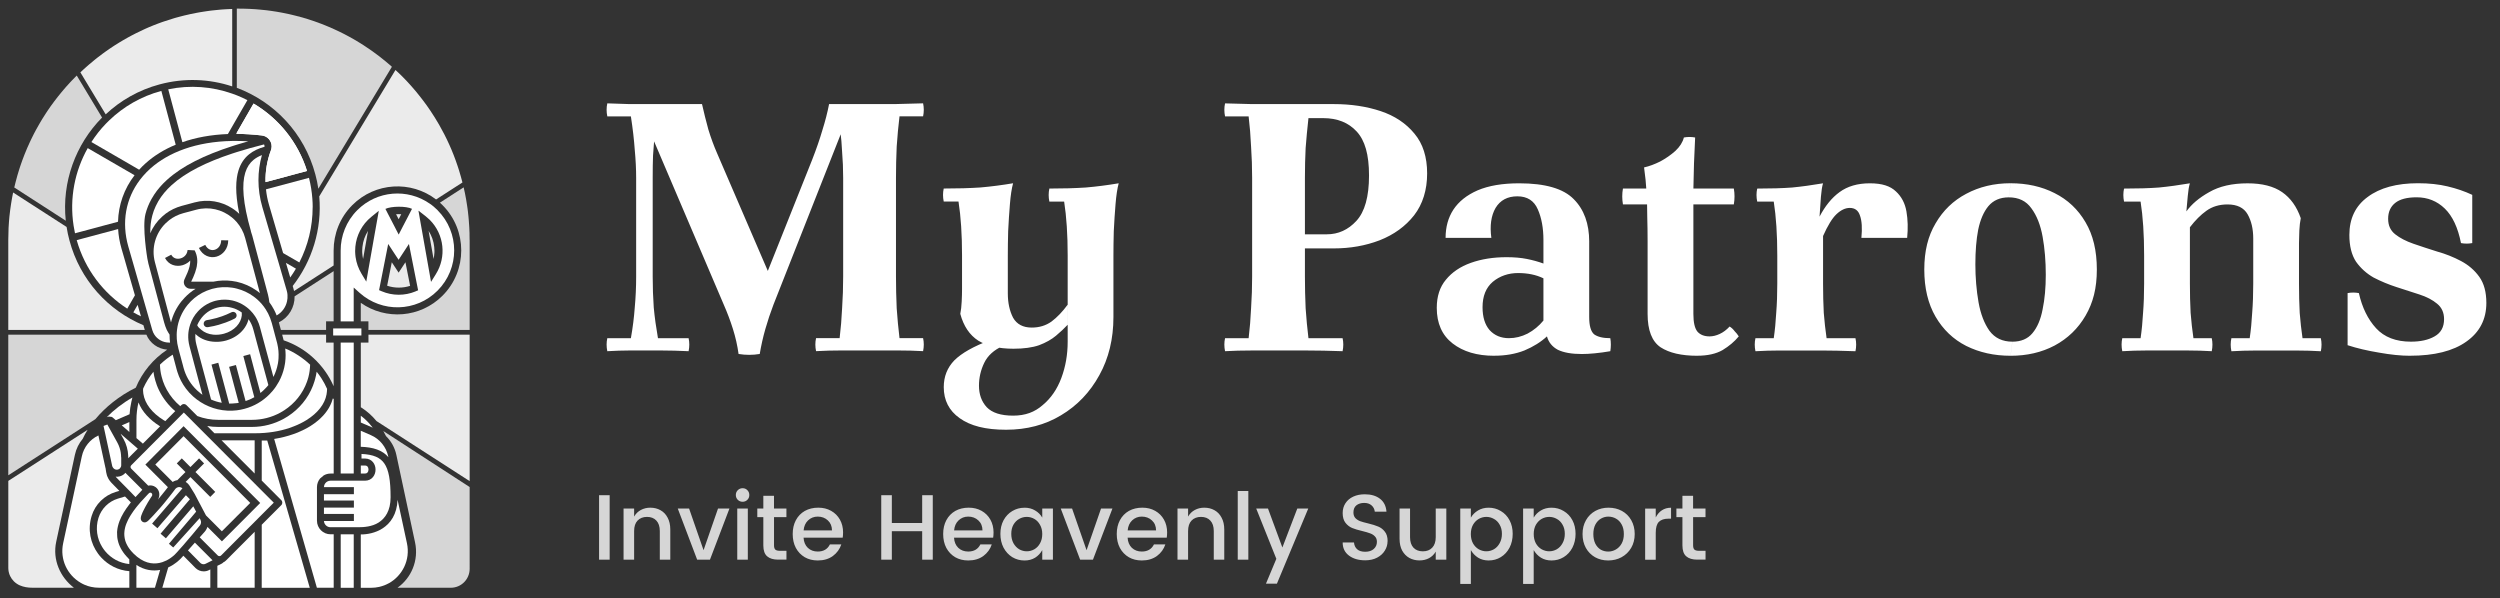 <?xml version="1.0" encoding="UTF-8"?>
<svg id="_Шар_1" data-name="Шар 1" xmlns="http://www.w3.org/2000/svg" xmlns:xlink="http://www.w3.org/1999/xlink" version="1.1" viewBox="0 0 1020 244">
  <rect x="0" y="0" width="1020" height="244" fill="#333333" stroke="none"/>
  <defs>
    <style>
      .cls-1 {
        clip-path: url(#clippath);
      }

      .cls-2 {
        fill: none;
      }

      .cls-2, .cls-3, .cls-4, .cls-5, .cls-6, .cls-7 {
        stroke-width: 0px;
      }

      .cls-8 {
        mask: url(#mask);
      }

      .cls-3, .cls-4 {
        opacity: .9;
      }

      .cls-3, .cls-4, .cls-5 {
        isolation: isolate;
      }

      .cls-3, .cls-4, .cls-5, .cls-6, .cls-7 {
        fill: #fff;
      }

      .cls-4, .cls-6 {
        fill-rule: evenodd;
      }

      .cls-5 {
        opacity: .8;
      }
    </style>
    <clipPath id="clippath">
      <rect class="cls-2" y=".17" width="195" height="243"/>
    </clipPath>
    <mask id="mask" x="0" y=".17" width="195" height="243" maskUnits="userSpaceOnUse">
      <g id="mask0_279_18052" data-name="mask0 279 18052">
        <path class="cls-7" d="M195,.17H0v243h195V.17Z"/>
      </g>
    </mask>
  </defs>
  <g class="cls-1">
    <g class="cls-8">
      <g>
        <path class="cls-7" d="M81.43,211.46l-10.75,11.91-.95-.81-.81-.69.53-.63.93-1.1.09-.1.2-.24.65-.77,1.43-1.68,1.29-1.53.94-1.1.93-1.11,2.3-2.7,1.11-1.32.7-.83-1.15-2.19-1.19,1.38-.69.81-2.67,3.11-.07.08-.94,1.11-.94,1.1-.32.37-2.26,2.64-.14.17-.95,1.1-.19.23-.74.86-.08.1-2.18-1.88.23-.26.69-.83.23-.27.94-1.11,2.71-3.17.93-1.1.47-.54.47-.56,1.79-2.08.87-1.03.76-.9.62-.73,1.15-1.34.11-.13-.37-.38-.27-.27-.99-1-.33.38-1.57,1.82-.68.79-.14.16-2.61,3.04-.95,1.09-.94,1.1-2.72,3.13-.94,1.11-.25.29-.48.56-2.18-1.89.62-.72.25-.3.95-1.09,2.69-3.14.94-1.09.95-1.1,2.53-2.94.9-1.05,1.89-2.2.66-.77c-.55-.47-1.24-.62-1.87-.43-.37.11-.74.33-1.03.67l-.11.16c-.29.38-.59.78-.91,1.21l-.46.59-.22.29c-.08.1-.15.18-.22.27-.11.13-.21.28-.32.41-.09.12-.17.22-.26.34l-.05.05c-.1.12-.19.24-.29.37-.1.13-.19.24-.28.35-.35.45-.66.84-.92,1.15-.1.12-.19.23-.27.33-.49.6-.93,1.12-.93,1.12-.31.36-.61.72-.94,1.09-.85.99-1.78,2.01-2.76,3.06-.33.35-.66.69-.99,1.04-.1.1-.19.19-.29.29-.19.2-.38.4-.58.6-.04.04-.09.09-.13.12-.27.27-.61.56-.99.71-.23.09-.85.27-1.47-.13-.6-.4-.7-1.02-.72-1.24-.04-.46.11-.94.2-1.25.08-.24.18-.51.31-.79.06-.16.12-.32.19-.47.08-.17.16-.35.25-.53.06-.12.12-.26.19-.39.21-.43.45-.89.7-1.36.62-1.17,1.38-2.42,2.14-3.62.18-.28.37-.56.55-.84.11-.15.16-.32.16-.48.03-.31-.1-.61-.33-.77-.16-.13-.37-.17-.57-.14-.16.02-.32.1-.43.21-.23.23-.46.47-.68.7-.96.99-1.89,1.99-2.76,2.98-.33.38-.64.74-.94,1.11-.11.12-.19.23-.29.34-.21.26-.42.51-.62.77-.4.51-.78,1.02-1.15,1.53v.04c-.17.23-.33.46-.48.69-.25.36-.48.71-.7,1.08-.16.27-.32.54-.47.81-.15.26-.29.53-.43.8-.27.54-.51,1.08-.72,1.62-.11.3-.21.59-.31.88l-.19.7c-.08.35-.15.68-.21,1.02v.02c-.03.17-.05.35-.06.52-.02.12-.03.24-.03.37-.02.19-.03.38-.03.57v.1c0,.23,0,.45.03.68,0,.07,0,.13.02.19v.03c0,.15.03.32.06.48,0,.14.04.28.07.42v.03c.05.22.1.43.16.65v.05c.04.13.09.28.13.41,0,.05.03.1.05.15.02.05.03.1.05.14.05.13.1.24.14.37,0,.02.02.04.03.06.04.1.09.2.13.3,0,.03.03.07.04.1.07.15.14.3.23.45.11.22.25.45.38.68s.28.45.44.67c.02.03.04.05.06.08,0,0,.02.03.03.04.14.2.29.4.45.6.2.24.4.48.62.72.15.16.31.34.48.51.05.06.09.1.13.14,3.92,3.92,7.65,4.51,10.72,3.84.37-.09.75-.18,1.1-.3.59-.2,1.17-.44,1.7-.7.65-.35,1.27-.72,1.83-1.13,1.07-.76,1.96-1.62,2.6-2.39l.02-.03.37-.42.95-1.07.97-1.08,2.67-3.13.99-1.15,1-1.2,1.71-2.08s.22-.27.47-.56c.55-.67.65-1.6.24-2.37l-.32-.6h-.04Z"/>
        <path class="cls-7" d="M144.32,139.77v53.42h-5.32v-53.42h5.32Z"/>
        <path class="cls-3" d="M93.03,3.73c-.42.02-.84.04-1.26.07-.4.02-.79.05-1.21.08-.25,0-.49.03-.73.06-1.09.09-2.19.19-3.27.33-.33.04-.66.07-.98.12-.14,0-.29.03-.43.06-.27.03-.53.06-.78.11-.11,0-.23.03-.34.05-.22.03-.43.06-.64.1h-.04c-.58.09-1.17.17-1.74.28-.04,0-.09,0-.13.02-.45.08-.9.15-1.36.25-.84.15-1.69.32-2.53.51-.18.04-.36.08-.55.13-.64.13-1.29.28-1.93.44-.7.16-1.41.35-2.09.54-.54.14-1.07.29-1.61.44-.13.04-.26.08-.39.12-.11.04-.22.07-.33.1-1.26.38-2.51.77-3.75,1.2-.15.05-.31.1-.45.15-.15.05-.31.11-.46.16-.46.16-.93.34-1.4.51-.62.23-1.26.47-1.88.72-.63.25-1.27.51-1.9.78-.49.2-.97.41-1.46.64-.26.12-.51.23-.76.35-1.1.5-2.19,1.02-3.27,1.57-.6.3-1.21.61-1.8.93-.5.26-.99.53-1.49.81-.68.38-1.36.76-2.03,1.16-.52.3-1.03.61-1.55.93-.51.31-1,.63-1.51.94-.22.13-.43.28-.65.42-.55.36-1.1.72-1.65,1.1-.48.33-.97.67-1.45,1.01-.42.3-.84.6-1.27.92-.76.56-1.52,1.13-2.27,1.72-.36.29-.74.58-1.1.88-.81.66-1.63,1.33-2.41,2.01-.36.31-.72.63-1.07.94-.37.33-.74.66-1.1.99-.41.38-.81.75-1.22,1.14l10.33,17.13c6.03-5.65,13.48-9.94,21.98-12.22,10.13-2.72,20.37-2.25,29.64.82V3.66c-.56.02-1.12.04-1.68.07h-.05.02Z"/>
        <path class="cls-5" d="M68.22,142.66c-5.68,3.77-10.16,9.14-12.82,15.51-6.79,3.34-12.46,8.01-16.51,12.86L3.38,193.92v-57.38h56.34c1.44,3.52,4.8,5.85,8.49,6.12h.01Z"/>
        <path class="cls-3" d="M35.74,175.36c-.77,1.23-1.43,2.45-1.97,3.64-1.57,1.87-2.69,4.11-3.21,6.56l-7.62,35.45c-1.59,7.36,1.59,14.47,7.2,18.78H13.13c-1.73,0-3.46-.27-5.05-.96-.23-.1-.45-.21-.67-.33-.21-.12-.42-.25-.62-.39-.21-.14-.41-.29-.59-.44-.19-.15-.37-.33-.55-.5-.61-.61-1.12-1.32-1.5-2.11-.08-.15-.14-.32-.21-.48-.03-.07-.06-.13-.08-.21-.07-.15-.11-.32-.16-.49-.06-.19-.11-.4-.15-.6,0-.05-.02-.1-.03-.15-.04-.2-.07-.4-.09-.62v-.04c-.03-.25-.04-.49-.04-.74v-35.53l32.36-20.85h0Z"/>
        <path class="cls-3" d="M59.09,134.61H3.38v-36.72c0-1.66.04-3.31.12-4.94.05-.82.1-1.64.16-2.46.04-.6.1-1.19.15-1.78.02-.2.04-.4.06-.6.03-.29.06-.57.1-.85.06-.54.12-1.08.19-1.61.09-.66.17-1.31.28-1.96,0-.06,0-.12.02-.16.05-.32.1-.64.15-.94.05-.34.11-.68.17-1.02.06-.35.12-.68.18-1.02.11-.67.25-1.35.39-2.02l21.82,14.07c.28,1.84.67,3.67,1.17,5.51,4.33,16.21,15.84,28.59,30.18,34.58l.55,1.94.02-.02Z"/>
        <path class="cls-5" d="M26.87,90.07l-21.05-13.58c.16-.67.33-1.36.5-2.03.24-.96.5-1.92.77-2.87.17-.59.34-1.17.53-1.75.11-.37.23-.73.34-1.1.11-.37.24-.73.36-1.1.28-.82.55-1.63.85-2.43,0,0,0-.02.02-.04.27-.73.55-1.46.83-2.18.67-1.71,1.41-3.39,2.18-5.05.11-.26.24-.51.36-.77.35-.74.72-1.48,1.09-2.22.32-.63.64-1.24.97-1.85.41-.76.83-1.52,1.28-2.27.21-.38.43-.76.66-1.14.22-.38.45-.75.67-1.12.47-.77.95-1.53,1.45-2.28.24-.39.49-.76.75-1.14.41-.62.83-1.23,1.27-1.84.44-.63.89-1.24,1.36-1.85.49-.66.98-1.3,1.49-1.94.5-.65,1.01-1.27,1.54-1.9.28-.34.55-.67.84-1,.21-.26.43-.52.66-.77.22-.26.45-.52.68-.77.42-.48.85-.95,1.29-1.42.29-.32.58-.64.89-.94.6-.65,1.22-1.27,1.86-1.9l10.33,17.14c-10.77,10.89-16.49,26.31-14.8,42.14h.01l.02-.03Z"/>
        <path class="cls-5" d="M159.9,27.24l-30.02,49.77c-.28-1.95-.68-3.9-1.22-5.86-4.51-16.91-16.83-29.63-32.04-35.32V3.52h.87c.75,0,1.5,0,2.24.03.48,0,.95.02,1.43.05.27,0,.53.02.79.03,1.46.07,2.91.16,4.35.31.22.02.44.04.66.07.54.05,1.07.11,1.62.16.71.09,1.43.17,2.13.28.72.1,1.44.21,2.15.33.68.11,1.36.23,2.03.36.34.06.69.13,1.01.2.45.09.91.18,1.37.28.09,0,.17.03.25.05.36.08.73.15,1.08.25.05,0,.09,0,.13.03.63.14,1.27.3,1.89.46.92.22,1.84.46,2.74.72,1.45.41,2.88.87,4.3,1.35,1.14.39,2.26.79,3.37,1.21.5.19.99.39,1.49.59.53.21,1.05.43,1.59.66.71.3,1.42.61,2.1.92.69.31,1.4.64,2.08.97.68.33,1.37.67,2.04,1.01.68.35,1.36.7,2.02,1.07.67.37,1.34.73,1.99,1.11.65.39,1.31.77,1.96,1.17.24.14.48.29.72.44.42.25.83.52,1.24.78,1.18.75,2.32,1.53,3.46,2.34,2.11,1.49,4.16,3.07,6.14,4.74.68.57,1.36,1.15,2.02,1.74h.02Z"/>
        <path class="cls-3" d="M188.69,74.44l-10.77,6.94c-10.2-7.81-24.85-7.04-34.18,2.31-5.1,5.11-7.63,11.82-7.62,18.51v6.12l-16.15,10.42c-.07-.36-.15-.71-.26-1.07l-.29-.99c7.91-10.17,12-23.18,10.84-36.55v-.02l31.09-51.56c.46.42.92.85,1.37,1.28.46.43.9.87,1.35,1.31,1.35,1.34,2.63,2.72,3.87,4.13,1.25,1.41,2.47,2.86,3.61,4.35.34.44.7.9,1.04,1.35.47.62.93,1.23,1.39,1.87.1.13.19.26.28.4.44.62.87,1.25,1.31,1.89,1.26,1.88,2.47,3.81,3.6,5.78.75,1.31,1.48,2.65,2.17,4.01.34.67.68,1.36,1.01,2.04.33.68.65,1.38.96,2.07.32.7.62,1.4.92,2.1.3.71.58,1.42.86,2.13.13.36.28.71.41,1.08.14.36.28.71.4,1.08.29.76.55,1.53.8,2.3.23.67.45,1.36.66,2.04v.02c.23.77.46,1.54.68,2.32.22.76.43,1.53.62,2.3l.03.04Z"/>
        <path class="cls-5" d="M191.62,97.89v36.72h-41.3v-3.5h-3.12v-7.56c10.16,7.16,24.27,6.19,33.36-2.92,10.17-10.2,10.17-26.73,0-36.92-.35-.36-.71-.69-1.08-1.02l9.69-6.25c.19.81.36,1.62.54,2.44.35,1.71.64,3.42.89,5.15.04.2.07.4.09.6.03.18.06.38.08.56.08.49.13.98.19,1.48v.1c.07.52.12,1.04.17,1.56.05.44.09.9.12,1.35.07.78.12,1.56.17,2.35.03.34.05.67.06,1,.04.7.07,1.41.09,2.1v.65c.02.7.03,1.41.03,2.11h.02Z"/>
        <path class="cls-7" d="M110.55,61.26c.19-.51.28-1.03.28-1.54,0-2.19-1.65-4.18-3.97-4.45-3.56-.41-6.96-.63-10.22-.65v-.54l6.81-11.83c10.08,5.97,18.06,15.54,21.81,27.5l-16.94,4.55c-.1-4.44.65-8.88,2.23-13.04Z"/>
        <path class="cls-5" d="M136.12,110.62v20.48h-3.08v3.5h-18.44l-.82-3.08c4.06-2.03,6.49-6.16,6.42-10.62l15.93-10.28h-.01Z"/>
        <path class="cls-7" d="M85.81,232.31v7.49h-19.59l.11-.36,2.3-7.93c2.6-1.18,4.67-2.98,5.96-4.53l.22-.25,4.87,4.93v.02c.93.93,2.17,1.44,3.42,1.44.73,0,1.47-.16,2.15-.51l.56-.29h0Z"/>
        <path class="cls-7" d="M110.55,61.26c.19-.51.28-1.03.28-1.54,0-2.19-1.64-4.18-3.97-4.45-3.56-.41-6.96-.63-10.22-.65h-.31l.31-.54,6.81-11.83c10.08,5.97,18.06,15.54,21.82,27.5l-16.94,4.55c-.1-4.44.65-8.88,2.23-13.04h0Z"/>
        <path class="cls-6" d="M74.93,178h-.07l.03-.03.04.04h0Z"/>
        <path class="cls-6" d="M56.78,69.25h-.03v-.02l.02.02h0Z"/>
        <path class="cls-4" d="M163.71,87.4l-1.06,2.05-1.05-2.04c.7-.05,1.42-.06,2.12,0h0Z"/>
        <path class="cls-6" d="M170.72,85.92l.02.11.06-.04-.08-.07Z"/>
        <path class="cls-4" d="M167.32,116.63c-3.03.97-6.33.96-9.36-.05l1.89-9.58,1.59,2.41,1.19,1.82,1.21-1.82,1.58-2.41,1.91,9.63h0Z"/>
        <path class="cls-7" d="M113.65,146c-.04.71-.11,1.43-.23,2.13-.02.1-.04.2-.06.31-.35,1.87-.95,3.68-1.81,5.36l-1.45-5.36-.8-2.96-.75-2.77-.58-2.16-1.09-4.02-.52-1.93-.16-.59-.13-.5c-.26-.99-.61-1.93-1.05-2.81-.28-.59-.6-1.15-.95-1.68-.56-.84-1.19-1.62-1.89-2.32-.46-.47-.95-.91-1.46-1.3-1.22-.95-2.59-1.72-4.05-2.25-.62-.23-1.27-.42-1.92-.57-1.87-.4-3.84-.45-5.8-.08-.38.06-.76.15-1.15.25-.27.08-.54.15-.79.24-1.82.6-3.44,1.52-4.84,2.7-.51.42-.98.88-1.43,1.37-1.43,1.55-2.51,3.4-3.17,5.42v.02c-.23.69-.41,1.39-.54,2.1-.11.64-.19,1.28-.22,1.93-.07,1.55.09,3.13.51,4.71l.17.66.17.63.8,3.01.52,1.96.25.95,2.32,8.69.24.9.45,1.69.36,1.34c-.27-.19-.54-.4-.8-.6-.51-.4-1-.83-1.48-1.28-.33-.31-.64-.63-.94-.96-2.06-2.24-3.62-4.98-4.47-8.12,0-.04-.02-.07-.03-.11l-.41-1.56-.08-.28-1.63-6.05v-.05c-.34-1.26-.55-2.52-.63-3.77-.05-.6-.06-1.18-.04-1.76,0-.64.06-1.29.13-1.93.44-3.78,1.97-7.32,4.34-10.23.41-.5.84-.99,1.31-1.45,1.81-1.82,3.99-3.3,6.47-4.31.6-.25,1.21-.46,1.86-.65.16-.06.33-.11.51-.15,2.7-.72,5.41-.85,8.01-.45.65.09,1.29.22,1.92.39,2.44.62,4.72,1.69,6.75,3.16.53.37,1.02.78,1.52,1.21,1.34,1.19,2.52,2.54,3.5,4.08.03.05.07.1.1.15v.03c.32.49.6.96.87,1.49.62,1.22,1.13,2.54,1.51,3.92l.75,2.8.51,1.93.86,3.22c.05.19.1.39.14.58.45,1.9.6,3.81.49,5.67h.02-.01Z"/>
        <path class="cls-7" d="M65.33,173.94l-7.04,7.07-2.62-2.26v-7.37c0-2.48.29-4.88.82-7.19,1.5,3.81,4.62,7.11,8.67,9.65.06.04.11.07.17.11h0Z"/>
        <path class="cls-7" d="M58.45,158.42c1.09-2.43,2.49-4.69,4.15-6.75.16,1.22.42,2.42.76,3.58.18.65.39,1.27.62,1.89.28.74.59,1.47.94,2.17,1.59,3.24,3.84,6.11,6.57,8.44l-4.06,4.07c-.25-.15-.5-.3-.75-.45-4.68-2.92-7.57-6.68-8.19-10.7-.05-.3-.08-.59-.09-.88-.03-.25-.04-.51-.04-.76l.07-.62h.02Z"/>
        <path class="cls-7" d="M126.53,148.79c-.05,1.76-.27,3.44-.7,5.08-.08.3-.16.6-.26.89-.1.34-.21.68-.33,1.01-1.71,4.77-4.98,8.85-9.24,11.61-.54.36-1.08.68-1.65.99-3.42,1.87-7.38,2.93-11.59,2.93h-13.69c-3.01,0-5.89-.54-8.54-1.54l-2.71-2.71-1.78-1.78c-.55-.57-1.47-.57-2.04,0l-.44.44c-2.22-1.85-4.08-4.1-5.48-6.62-.62-1.13-1.16-2.31-1.59-3.55-.22-.63-.41-1.26-.56-1.91-.4-1.56-.63-3.17-.67-4.84l.33-.33c1.5-1.41,3.13-2.67,4.88-3.76l1,3.76.36,1.35.25.95c.09.34.18.66.29.98.78,2.5,1.96,4.76,3.44,6.75.88,1.19,1.87,2.26,2.95,3.23.48.44.98.86,1.5,1.24,4.08,3.09,9.16,4.78,14.44,4.6.63-.03,1.28-.08,1.92-.15,1.04-.12,2.1-.34,3.15-.62,3.96-1.06,7.38-3.11,10.09-5.82.48-.47.92-.96,1.36-1.47,1-1.18,1.87-2.49,2.61-3.85.98-1.82,1.71-3.78,2.16-5.81.11-.45.19-.91.26-1.37.04-.22.08-.44.1-.67.12-.95.18-1.91.18-2.87,0-.91-.06-1.81-.16-2.73,3.67,1.46,7.33,3.92,10.16,6.59Z"/>
        <path class="cls-7" d="M47.78,217.3v.57c0,.19,0,.39.02.58,0,.09,0,.17.02.26v.28c0,.06,0,.12.02.18,0,.15.03.31.06.46.03.2.07.4.11.6.07.32.14.64.23.95.06.2.11.4.19.59.04.14.1.27.14.4.09.24.19.48.3.72.12.28.25.55.4.82.14.28.31.56.48.83.2.33.41.65.64.96.18.25.37.5.57.75s.41.49.64.74c.24.27.49.54.76.81v.02c.13.13.26.26.39.38v1.93c-4.02-.38-7.48-2.39-9.86-5.26-.44-.54-.85-1.11-1.22-1.71-2.09-3.39-2.8-7.65-1.5-11.86,1.19-3.78,4.15-6.72,7.93-7.86l2.9-.87,1.76,1.77.15.15.46.48.02.02c-.22.26-.43.53-.63.8-1.69,2.19-3.1,4.45-4,6.79-.51,1.35-.86,2.73-.98,4.13-.02.18-.03.36-.04.54v.03l.04.02Z"/>
        <path class="cls-7" d="M56.23,183.05l-.57.58-1.39,1.38-.48.48-.94.95-.08.08-.44.44v-.35c0-.22,0-.44-.02-.67-.1-2.4-.75-4.72-1.91-6.82l-1.2-2.14,3.57,3.08,1.01.88.48.41,1.39,1.21.57.49h.01Z"/>
        <path class="cls-7" d="M49.46,186.62v3.19c0,.95-.74,1.75-1.69,1.82-.57.04-1.12-.19-1.5-.63-.03-.03-.05-.06-.08-.08v-.02c-.12-.13-.21-.28-.29-.44,0,0-.02-.06-.03-.09-.05-.11-.09-.21-.11-.32l-2.75-12.73-.18-.83-.24-1.11-.04-.15-.03-.17-.28-1.27,1.02-.39.54-.2.55,1.01.04.06.02.03.11.21.55,1,2.78,5.01c.39.7.71,1.44.95,2.19.41,1.25.62,2.56.62,3.89h.02l.02.02Z"/>
        <path class="cls-7" d="M52.78,172.2v4.05l-3.11-2.7,3.11-1.35Z"/>
        <path class="cls-7" d="M54.03,162.17c-.15.54-.29,1.09-.41,1.65-.38,1.69-.63,3.41-.76,5.19l-5.61,2.43-1.25-1.08c-.31-.27-.7-.38-1.08-.34h-.02s-.04,0-.07-.02c-.27-.07-.55-.05-.82.05l-.05.02-.41.15c2.89-2.94,6.45-5.74,10.52-8.05h-.04Z"/>
        <path class="cls-7" d="M54.9,71.49c-4.26,5.54-6.56,12.09-6.75,18.98l-14.56,3.91-2.52.67-.46.13c-.04-.16-.07-.32-.1-.48-.19-.87-.34-1.74-.48-2.6-1.74-11.21.49-22.3,5.76-31.67l19.1,11.06h0Z"/>
        <path class="cls-7" d="M55.04,120.5l-3.12,5.43c-9.7-6.27-17.23-15.96-20.62-27.95l3.04-.82,2.51-.67,11.34-3.04c.15,2.63.61,5.29,1.38,7.96l1.16,4.01.8,2.82,2.17,7.55,1.35,4.69v.02Z"/>
        <path class="cls-7" d="M57.5,129.05c-1.05-.49-2.09-1.04-3.1-1.61l1.76-3.06,1.35,4.67h0Z"/>
        <path class="cls-7" d="M101.26,57.67c-1.58.44-3.12.9-4.63,1.36-.64.2-1.29.4-1.92.61-11.16,3.62-20.3,8.02-26.61,13.77-2.03,1.84-3.78,3.83-5.19,5.98-.4.61-.77,1.22-1.13,1.86-1.04,1.88-1.87,3.88-2.42,6.01-1.42,5.35.76,18.25.76,18.25,0,0,.26,1.4.44,2.1l1.35,5.03.74,2.77,4.31,16.14c.29,1.07.65,2.08,1.09,3.06.31.67,1.14,1.93,1.14,1.93v.38c0,.94.06,1.9.18,2.85h-.45c-2.39,0-4.66-1.24-5.95-3.25-.36-.56-.64-1.17-.83-1.83l-.03-.1-5.62-19.61-1.25-4.36-.81-2.82-2.07-7.19c-2.83-9.86-1.09-19.54,4.71-27.21.4-.54.83-1.08,1.29-1.59.93-1.08,1.94-2.11,3.04-3.09,7.35-6.55,18.59-10.94,33.32-11.21h1.92c1.51,0,3.05.06,4.63.15h0Z"/>
        <path class="cls-7" d="M105.47,117.45l-5.43-20.31c-.67-2.53-1.91-4.75-3.51-6.59-.59-.67-1.24-1.29-1.93-1.85-3.93-3.21-9.28-4.55-14.55-3.13l-5.28,1.41c-2.16.58-4.1,1.57-5.76,2.86-.52.41-1,.83-1.47,1.29-4.05,3.99-5.89,10.01-4.32,15.9l2.17,8.12.72,2.75,3.49,13.09c.05.19.11.37.17.54.78-3.12,2.23-6.03,4.22-8.54.4-.51.83-.99,1.28-1.46,1.33-1.42,2.85-2.67,4.54-3.71h-2.09c-1.91,0-3.35-1.97-2.46-3.86.05-.13.12-.27.19-.4.7-1.51,1.46-3.12,1.87-4.8.09-.35.15-.7.2-1.04.07-.49.1-.96.08-1.42-.18.2-.38.39-.59.57-.77.63-1.67,1.08-2.59,1.35-2.52.7-5.57-.03-7.1-2.96l2.54-1.34c.78,1.47,2.28,1.93,3.79,1.51.7-.19,1.35-.57,1.84-1.09.53-.54.89-1.24,1-2.05.02-.11.02-.2.03-.29l2.87.15.06.07c1.12,2.15,1.22,4.36.85,6.36v.02c-.05.28-.11.56-.18.83-.14.59-.31,1.18-.51,1.73-.47,1.34-1.04,2.58-1.54,3.61-.03.05-.05.11-.08.15h9.07c2.54-.54,5.09-.61,7.54-.29.64.07,1.3.19,1.93.32,2.97.66,5.78,1.91,8.25,3.67.43.29.85.62,1.25.96l-.56-2.11h.01v-.02ZM88.37,104.7c-2.67.75-5.67-.34-7.22-3.53l2.59-1.26c.94,1.92,2.52,2.38,3.84,2,1.38-.39,2.64-1.73,2.66-3.88l2.88.03c-.03,3.42-2.14,5.88-4.75,6.64Z"/>
        <path class="cls-7" d="M109.5,157.11c-.34.45-.76.88-1.15,1.29-.64.69-1.34,1.34-2.09,1.94l-1.09-4.06-1.49-5.59-.59-2.25-1.04-3.92-1.78.48-.99.27.84,3.17,2.16,8.06,1.48,5.56c-1.12.64-2.3,1.17-3.56,1.58l-1.84-6.84-1.71-6.4-.39-1.47-1.53.4-1.25.34,1.25,4.68.71,2.68,1.21,4.51.76,2.82c-.26.05-.51.09-.76.12-.64.09-1.29.14-1.92.16-.26,0-.53.02-.78.02h-.44l-1.96-7.35-2.37-8.87-.04-.14-.08-.29-1.61.43-.77.21-.39.11.1.37.69,2.59,1.56,5.8,1.83,6.82c-1.53-.27-2.99-.72-4.4-1.35h.04l-1.39-5.18-.4-1.51-.69-2.57-1.42-5.28-.69-2.58-.52-1.95-.03-.13-.53-2.01-.33-1.27c-.35-1.33-.48-2.66-.4-3.96,0-.11.02-.2.02-.3.11.11.21.21.32.3,1.99,1.85,4.84,2.86,7.88,2.92,1.4.04,2.84-.12,4.26-.51.05,0,.1-.03.14-.04l.31-.1c2.65-.8,4.92-2.3,6.51-4.2l.19-.23c.85-1.07,1.5-2.25,1.88-3.51.07-.21.12-.43.17-.64.1.12.18.24.26.36.35.53.67,1.1.94,1.69.29.64.54,1.3.72,1.99l.1.34.52,1.93.13.49.9,3.36.08.3.66,2.46,1.44,5.29,2.05,7.55.02.08.28,1.04h.01Z"/>
        <path class="cls-7" d="M107.94,59.88c-2.39.65-4.55,1.63-6.36,3.11-1.97,1.61-3.42,3.77-4.29,6.59-.28.92-.5,1.91-.65,2.98-.35,2.44-.36,5.27,0,8.56.2,1.89.54,3.92.98,6.13-.32-.31-.64-.61-.98-.89-.6-.5-1.25-.97-1.92-1.4-4.39-2.81-9.88-3.84-15.31-2.38l-5.28,1.42c-2.43.67-4.62,1.74-6.52,3.16-.52.4-1.01.81-1.49,1.25-2.09,1.91-3.73,4.17-4.79,6.78-.07-2.58.21-4.98.8-7.22.35-1.34.81-2.61,1.4-3.85.32-.68.66-1.34,1.04-2,1.4-2.37,3.21-4.56,5.45-6.59,5.74-5.22,14.15-9.38,24.69-12.87.63-.21,1.28-.41,1.92-.62,3.49-1.11,7.19-2.14,11.1-3.12.16.28.23.61.2.94v.02Z"/>
        <path class="cls-7" d="M117.29,120.46c.06.82,0,1.63-.17,2.41-.5,2.43-2.02,4.57-4.25,5.83-.32-.83-.68-1.63-1.09-2.39-.29-.58-.61-1.13-.97-1.67-.29-.46-.59-.91-.92-1.33-.11-1.05-.29-2.11-.57-3.16l-.98-3.71-.69-2.57-4.71-17.65c-.16-.63-.36-1.23-.58-1.82h.04c-3.38-11.79-3.79-19.23-2.33-23.95.71-2.31,1.87-3.98,3.36-5.21.97-.8,2.12-1.45,3.44-1.96-.95,3.34-1.42,6.79-1.42,10.27s.52,7.31,1.57,10.88l6.01,20.56.74,2.51,3.21,11.02c.19.66.31,1.31.34,1.97h-.02v-.03Z"/>
        <path class="cls-7" d="M127.56,84.56c0,7.95-1.91,15.65-5.43,22.52l-6.04-3.49-.59-.35-.47-1.61-5.27-18.03c-.61-2.09-1.02-4.22-1.24-6.35l17.54-4.7c.72,2.83,1.18,5.68,1.38,8.5v.02c.1,1.17.14,2.33.14,3.49h-.02Z"/>
        <path class="cls-7" d="M116.66,107.25l4.08,2.36c-.72,1.23-1.5,2.43-2.33,3.6"/>
        <path class="cls-7" d="M100.93,40.87l-4.29,7.44-1.92,3.34-1.75,3.04c-6.92.27-13.13,1.43-18.56,3.33l-5.77-21.58c8.98-1.86,17.95-1.11,26.09,1.76.64.22,1.29.46,1.92.71,1.47.59,2.9,1.23,4.29,1.96h-.01Z"/>
        <path class="cls-7" d="M71.67,59.05c-4.74,1.95-8.83,4.5-12.19,7.51-.96.86-1.87,1.74-2.7,2.67l.02.02h-.03l-3.42-2-16.06-9.3c1.72-2.68,3.7-5.2,5.93-7.5.45-.48.92-.94,1.41-1.4,5.76-5.53,12.96-9.75,21.2-11.96l5.86,21.95h-.02Z"/>
        <path class="cls-7" d="M98.65,127.5c-.63-.48-1.32-.89-2.03-1.21-.61-.3-1.26-.54-1.92-.71-1.34-.38-2.74-.51-4.18-.39-.67.06-1.36.17-2.03.36-1.41.38-2.68.99-3.81,1.79-.54.4-1.05.83-1.53,1.3-1.09,1.11-2.08,2.59-2.69,4.04.34.79,1,1.33,1.72,1.92,1.21,1.03,2.86,1.73,4.77,1.93.75.08,1.55.09,2.36,0,.67-.07,1.36-.19,2.06-.38,4.36-1.18,6.97-4.36,7.28-7.42.04-.41.04-.82,0-1.22h0ZM89.2,132.53c-1.3.37-2.62.66-3.96.88l-.47.08c-.78.13-1.53-.4-1.66-1.2-.12-.78.41-1.52,1.2-1.66l.47-.08c.35-.06.71-.12,1.05-.19.87-.17,1.73-.38,2.58-.62.74-.21,1.47-.44,2.19-.7.61-.21,1.23-.45,1.83-.71.69-.28,1.37-.59,2.03-.93.09-.04.16-.08.25-.1.65-.19,1.37.11,1.69.74.35.71.07,1.58-.64,1.94h-.02c-.34.18-.7.36-1.04.51-.26.12-.51.24-.76.35-.59.26-1.21.51-1.81.73"/>
        <path class="cls-4" d="M150.16,94.2l-1.01,5.74-.46,2.58-.55,3.14c-.18-.83-.31-1.69-.35-2.56,0-.24-.02-.49-.02-.73v-.02c0-.53.03-1.06.1-1.59.23-2.3,1-4.55,2.3-6.56h0Z"/>
        <path class="cls-4" d="M174.87,94.2l1.01,5.74.46,2.58.55,3.14c.18-.83.31-1.69.35-2.56,0-.24.02-.49.02-.73v-.02c0-.53-.03-1.06-.1-1.59-.23-2.3-.99-4.55-2.3-6.56h0Z"/>
        <path class="cls-7" d="M178.53,85.75c-.51-.51-1.03-.99-1.58-1.45-.53-.44-1.07-.86-1.64-1.23-9.03-6.28-21.5-5.38-29.54,2.68-4.53,4.54-6.79,10.51-6.78,16.46v28.91h5.32v-13.8l2.4,2.15c9.1,8.17,23.07,7.88,31.81-.89,9.05-9.07,9.05-23.75,0-32.82h0ZM157.22,85.24c2.35-1.16,8.55-1.22,10.88-.03l-.88,1.7-1.08,2.09-1.8,3.44-.41.8-1.27,2.46-.84-1.62-.43-.84-.45-.88-2.82-5.43-.87-1.69h-.03ZM150.11,111.11l-.67,3.79-1.98-3.29c-1.26-2.09-2.06-4.4-2.39-6.75-.1-.72-.15-1.45-.17-2.18v-.31c0-4.57,1.74-9.17,5.22-12.65.46-.46.95-.9,1.45-1.3l2.98-2.41-.67,3.78-1.43,8-.45,2.58-1.9,10.73h0ZM169.51,118.91c-4.41,1.82-9.39,1.8-13.78-.07l-1.07-.46.23-1.15,2.81-14.23.68-3.46,1.93,2.95,2.31,3.51,2.3-3.51,1.93-2.95.68,3.46,2.83,14.29.23,1.16-1.1.45h.02ZM177.85,111.82l-1.99,3.19-.65-3.7-3.84-21.68-.27-1.55-.36-2.05.06-.04,1.6,1.25,1.27.99c.57.45,1.13.94,1.67,1.47,5.99,6.01,6.83,15.21,2.51,22.11h0Z"/>
        <path class="cls-7" d="M147.45,134h-11.52v2.88h11.52v-2.88Z"/>
        <path class="cls-7" d="M159.36,202.87c0,5.55-2.23,8.61-4.86,10.31-2.73,1.74-6.11,1.93-8.32,1.93h-11.35c-1.43,0-2.59-1.14-2.66-2.54h12.22v-2.89h-12.22v-2.58h12.22v-2.89h-12.22v-2.58h12.22v-2.89h-12.22c0-.21.04-.42.09-.62.18-.7.64-1.29,1.26-1.65.38-.22.83-.35,1.31-.35h14.1c1.39,0,2.51-.57,3.25-1.48.72-.88,1.04-1.99,1.04-3.04s-.32-2.16-1.04-3.04c-.75-.91-1.87-1.48-3.25-1.48h-1.44v-1.87c4.92.21,7.64,1.51,9.27,3.81,1.89,2.66,2.6,7.02,2.6,13.87h0v-.02Z"/>
        <path class="cls-7" d="M150.35,191.58c0,.48-.15.91-.38,1.18-.2.24-.51.43-1.03.43h-1.73v-3.25h1.73c.53,0,.83.2,1.03.44.23.27.38.7.38,1.19h0Z"/>
        <path class="cls-7" d="M158.57,237.99c-.55.31-1.15.58-1.75.82-.68.26-1.39.47-2.11.64-1.05.24-2.16.37-3.3.37h-4.21v-21.77c2.58.02,5.95-.58,8.85-2.44,3.32-2.12,5.9-5.8,6.17-11.68l3.82,17.73c1.46,6.78-1.88,13.28-7.45,16.34h-.02Z"/>
        <path class="cls-7" d="M144.32,239.82h-5.31v-21.82h5.31"/>
        <path class="cls-7" d="M158.46,186.52c-2.44-2.84-6.15-4.08-11.27-4.23v-6.54l4.09,1.77c3.64,1.57,6.27,4.79,7.11,8.68l.07.33h0Z"/>
        <path class="cls-7" d="M152.07,174.49l-4.86-2.1v-2.77c.62.46,1.21.95,1.76,1.46,1.18,1.06,2.2,2.21,3.1,3.41Z"/>
        <path class="cls-5" d="M191.62,232.06c0,4.27-3.43,7.74-7.68,7.74h-21.76c5.6-3.98,8.75-11.11,7.16-18.51l-7.62-35.66c-.63-2.98-2.12-5.64-4.23-7.7-.34-.7-.71-1.4-1.1-2.07l35.22,22.85"/>
        <path class="cls-3" d="M191.62,136.54v59.76l-38.02-24.51c-1.7-2.09-3.76-3.98-6.39-5.65v-26.35h3.12v-3.24h41.3-.01Z"/>
        <path class="cls-3" d="M136.12,139.78v17.8c-3.84-8.78-11.26-15.64-20.39-18.74l-.61-2.3h17.93v3.24h3.08-.01Z"/>
        <path class="cls-7" d="M106.78,239.81h19.61l-.11-.36-17.24-59.71h-2.25v16.34l7.97,7.98c.28.27.42.64.42,1.02s-.14.75-.42,1.02l-7.97,7.99"/>
        <path class="cls-6" d="M135.79,162.59c-.08.26-.36,1.18-.47,1.44-.09.24-.18.47-.29.7,0,.03-.03.07-.05.11-.08.18-.15.36-.25.53l-.14.29c-.11.21-.22.42-.34.64-.13.23-.27.46-.42.69,0,.02-.03.04-.05.07-.12.21-.27.41-.42.62,0,.03-.04.06-.06.09-.13.2-.28.4-.44.59-.04.06-.08.11-.12.16-.13.16-.27.33-.41.49-.05.07-.1.13-.17.2-.15.18-.32.36-.49.54-.34.38-.72.74-1.1,1.1-.24.22-.48.43-.73.65-.99.84-2.06,1.62-3.2,2.34-1.58.98-3.31,1.86-5.16,2.62l-1.83.68c-2.43.86-5.04,1.51-7.79,1.95l17.43,60.71h6.86v-21.81h-1.29c-3.05,0-5.54-2.49-5.54-5.55v-13.67c0-1.33.47-2.56,1.25-3.52l1.49-1.27c.82-.49,1.78-.77,2.8-.77h1.29v-30.43l-.3-.19h-.06Z"/>
        <path class="cls-7" d="M103.9,216.98v22.82h-15.22v-8.95l1.87-.93c.13-.07.27-.16.37-.28l.18-.18c.41-.19.78-.45,1.12-.79l2.47-2.48,1.92-1.92,7.27-7.29h.02Z"/>
        <path class="cls-7" d="M52.77,233.03v6.76h-12.4c-1.11,0-2.19-.12-3.22-.35-.88-.19-1.73-.46-2.53-.8-.59-.25-1.18-.54-1.72-.87-5.38-3.11-8.57-9.5-7.13-16.15l7.62-35.45c.8-3.75,3.31-6.88,6.76-8.51l2.82,13.01c.04.15.07.3.12.44v.04l.23,1.52c.06.43.16.83.29,1.23.06.18.12.36.2.53.11.26.22.52.36.76.05.11.11.21.17.31.3.5.66.98,1.08,1.41v.02l3.27,3.34-1.44.43c-4.7,1.41-8.4,5.06-9.85,9.77-1.74,5.58-.5,11.2,2.61,15.43.4.55.83,1.07,1.3,1.57,2.87,3.1,6.87,5.21,11.43,5.56h.03Z"/>
        <path class="cls-7" d="M65.32,232.54l-2,6.89-.11.36h-7.56v-9.28c3.35,2.14,6.68,2.58,9.66,2.02h0Z"/>
        <path class="cls-7" d="M85.78,227.66l.91.92.02.02-.93.47-1.87.93c-.27.14-.56.21-.85.21-.5,0-.99-.2-1.38-.58v-.02l-4.99-5.05,2.82-3.17"/>
        <path class="cls-7" d="M58.03,199.82v.02l-.07.11c-.76.8-1.54,1.62-2.29,2.45-.12.13-.24.26-.36.4h-.02l-.8-.82-.19-.2-.12-.12-.35-.37-.61-.63-.4-.41-.91-.92-4.37-4.43v-.02c-.13-.12-.25-.26-.35-.4.27.03.55.04.81.02,1.29-.09,2.42-.69,3.2-1.6.1.12.19.24.31.36l1.3,1.3,1.5,1.5,1.39,1.38,2.36,2.37h-.03Z"/>
        <path class="cls-7" d="M102.07,205.21l-.98.98-1.37,1.37-3.09,3.09-1.92,1.93-4.19,4.19-1.84-1.84-1.44-1.45-1.44-1.44-1.76-1.76-3.08-5.84-1.54-2.93-.02-.02-.38-.63-1.58-2.54-.02-.02s-.06-.09-.08-.12c-.05-.08-.11-.15-.16-.23-.09-.12-.18-.24-.28-.35-.09-.1-.17-.19-.27-.29-.09-.09-.18-.17-.28-.26-.19-.16-.39-.31-.6-.44l.26-.26,1.69-1.7.04.04,1.17,1.17,6.87,6.88,2.04-2.04-.56-.57-1.44-1.45-5.99-6-.08-.08.14-.15,3.38-3.38-1.86-1.87-.18-.18-3.53,3.54-.2-.2-3.33-3.34-2.04,2.05,3.54,3.53-1.85,1.84-1.02,1.03-.39.4-.04.04c-.33.04-.65.13-.97.25-.33.12-.64.28-.94.49l-.02-.02-6.54-6.55-.54-.54,1.2-1.2,1.01-1.01v-.02h.02l9.28-9.32.03-.03.04.04,4.76,4.77,1.15,1.16,1.18,1.17,3.79,3.79,2.88,2.89,6.03,6.03,1.92,1.93,4.96,4.97.47.47v.02h-.01Z"/>
        <path class="cls-7" d="M103.9,179.67v13.53l-7.27-7.29-1.92-1.92-4.3-4.32h13.5-.01Z"/>
        <path class="cls-7" d="M133.45,158.65c0,.64-.11,1.64-.22,2.27-.7,3.91-3.56,7.58-8.14,10.45-1.55.96-3.27,1.83-5.16,2.56-.59.24-1.22.47-1.85.69-4.12,1.37-8.86,2.15-13.91,2.15h-16.67l-2.95-2.96c1.46.25,2.96.38,4.49.38h13.69c4.74,0,9.21-1.21,13.08-3.35.56-.31,1.11-.64,1.65-.99,4.62-2.99,8.24-7.35,10.23-12.49.24-.61.45-1.22.64-1.86.1-.32.19-.65.27-.97.25-.93.47-1.9.6-2.87.68.86,1.33,1.74,1.93,2.67.88,1.37,1.66,2.81,2.32,4.32Z"/>
        <path class="cls-7" d="M106.76,200.14l4.91,4.92.02.04-.03.03-.03.03-1.39,1.38-3.47,3.48-2.88,2.89-7.27,7.28-1.92,1.93-4.5,4.51c-.17.17-.39.27-.62.27h-.03c-.25.02-.51-.08-.71-.27l-.15-.15-1.44-1.45-1.44-1.44-4.33-4.35,2.01-2.26c.11-.13.23-.27.33-.41.09-.12.17-.25.24-.38.03-.03.04-.05.05-.07.09-.15.16-.29.23-.43.04-.08.07-.15.11-.23.03-.08.06-.15.09-.24.04-.09.07-.17.1-.26l2.62,2.63,1.44,1.44,1.84,1.84,4.19-4.19,1.92-1.93,7.02-7.04,2.49-2.5-.28-.28-1.96-1.97-7.27-7.28-1.92-1.93-6.03-6.04-2.88-2.89-2.87-2.87-1.17-1.17-1.17-1.17-3.22-3.24-.96-.95-1.53-1.53-3.07,3.08-.03.05h-.02l-5.64,5.67-2.73,2.74-1.02,1.03-1.01,1.02-2.07,2.07,3.08,3.09,6.11,6.12-.33.44c-.1.14-.2.27-.31.4-.11.14-.21.27-.33.42-.36.45-.73.91-1.1,1.37-.4.5-.81,1-1.23,1.51-.26.32-.53.64-.78.95.24-.38.41-.81.5-1.24.31-1.41-.16-2.95-1.44-3.87-.89-.65-2-.85-3.01-.6l-.87-.88-1.41-1.41-2.5-2.5-1.87-1.87-.28-.28c-.35-.36-.37-.92-.06-1.29.02-.02.04-.04.06-.07l4.9-4.92,1.02-1.01,1.01-1.03,7.49-7.51,1.43-1.43.74-.74,3.69-3.7.61-.61.57-.58"/>
      </g>
    </g>
  </g>
  <path class="cls-7" d="M301.34,144.44c-.48-3.45-1.24-6.85-2.3-10.2-1.05-3.35-2.3-6.66-3.73-9.91l-28.44-66.65c-.1,1.34-.24,3.26-.43,5.75-.1,2.49-.14,5.55-.14,9.19v40.22c0,4.31.14,8.52.43,12.64.38,4.02.96,8.19,1.72,12.5h12.5c.38,1.72.38,3.49,0,5.31-4.02-.19-7.61-.29-10.77-.29h-13.64c-2.49,0-5.41.1-8.76.29-.38-1.82-.38-3.59,0-5.31h9.62c.77-4.31,1.29-8.48,1.58-12.5.38-4.12.57-8.33.57-12.64v-40.22c0-3.64-.19-7.47-.57-11.49-.29-4.12-.81-8.67-1.58-13.65h-9.62c-.38-1.82-.38-3.59,0-5.31,3.35.1,6.27.19,8.76.29h29.88c.77,3.45,1.63,6.89,2.58,10.34,1.05,3.45,2.25,6.7,3.59,9.77l20.68,47.97,18.1-45.39c1.72-4.4,3.11-8.43,4.17-12.07,1.15-3.64,2.06-7.18,2.73-10.63h27.43c4.02-.1,7.66-.19,10.92-.29.38,1.72.38,3.5,0,5.31h-9.62c-.48,3.93-.86,8.04-1.15,12.35-.19,4.21-.29,8.47-.29,12.78v40.22c0,4.31.1,8.62.29,12.93.29,4.21.67,8.28,1.15,12.21h9.62c.38,1.72.38,3.49,0,5.31-3.26-.19-6.9-.29-10.92-.29h-21.83c-3.93,0-7.57.1-10.92.29-.38-1.82-.38-3.59,0-5.31h9.62c.48-3.93.81-8,1.01-12.21.29-4.31.43-8.62.43-12.93v-40.22c0-3.64-.14-7.18-.43-10.63-.19-3.45-.38-5.84-.58-7.18l-27.43,69.52c-1.24,3.26-2.35,6.56-3.3,9.91-.96,3.35-1.72,6.75-2.3,10.2-2.87.48-5.74.48-8.62,0ZM413.48,142.28c-5.94,0-10.73-1.1-14.36-3.3-3.54-2.3-5.98-5.94-7.32-10.92.29-1.44.48-3.11.57-5.03.1-1.92.14-3.59.14-5.03v-13.79c0-8.52-.48-15.85-1.44-21.98h-6.03c-.38-1.82-.38-3.59,0-5.31,5.55,0,10.53-.14,14.94-.43,4.4-.38,8.86-.96,13.36-1.72-.57,2.11-1.01,4.93-1.29,8.47-.29,3.54-.53,7.23-.72,11.06-.1,3.73-.14,7.04-.14,9.91v15.51c0,3.83.72,7.13,2.15,9.91,1.53,2.68,4.07,4.02,7.61,4.02,3.06,0,5.74-.81,8.04-2.44,2.3-1.72,4.5-4.02,6.61-6.89v8.19c-1.34,1.44-2.92,2.92-4.74,4.45-1.82,1.53-4.12,2.83-6.9,3.88-2.78.96-6.27,1.44-10.48,1.44ZM428.13,76.93c5.55,0,10.53-.14,14.94-.43,4.4-.38,8.86-.96,13.36-1.72-.57,2.11-1,4.93-1.29,8.47-.29,3.54-.53,7.23-.72,11.06-.1,3.73-.14,7.04-.14,9.91v25.14c0,8.9-1.92,16.81-5.74,23.7-3.83,6.99-9.05,12.45-15.66,16.38-6.51,3.93-13.98,5.89-22.41,5.89s-14.55-1.58-18.96-4.74c-4.31-3.06-6.46-7.28-6.46-12.64,0-4.31,1.44-7.95,4.31-10.92,2.97-2.97,7.9-5.75,14.79-8.33l5.03,2.44c-3.64,1.63-6.18,3.93-7.61,6.89-1.44,2.97-2.15,6.08-2.15,9.34,0,3.54,1.05,6.46,3.16,8.76,2.2,2.3,5.79,3.45,10.77,3.45s8.81-1.44,12.07-4.31c3.35-2.78,5.89-6.46,7.61-11.06,1.72-4.6,2.58-9.53,2.58-14.79v-35.19c0-8.52-.48-15.85-1.44-21.98h-6.03c-.38-1.82-.38-3.59,0-5.31ZM499.82,143.29c-.38-1.82-.38-3.59,0-5.31h9.62c.48-3.93.81-8,1-12.21.29-4.31.43-8.62.43-12.93v-40.22c0-4.31-.14-8.57-.43-12.78-.19-4.31-.53-8.43-1-12.35h-9.62c-.38-1.82-.38-3.59,0-5.31,3.35.1,6.99.19,10.92.29h33.47c6.99,0,13.36.96,19.1,2.87,5.74,1.92,10.34,4.98,13.79,9.19,3.45,4.12,5.17,9.53,5.17,16.23s-1.77,12.5-5.32,17.09c-3.54,4.5-8.23,7.9-14.08,10.2-5.75,2.2-11.97,3.3-18.67,3.3h-21.55v-5.75h18.67c4.69,0,8.71-1.82,12.07-5.46,3.45-3.73,5.17-9.91,5.17-18.53s-1.68-14.32-5.03-17.95c-3.35-3.64-7.9-5.46-13.65-5.46h-6.03c-.48,4.31-.86,8.38-1.15,12.21-.19,3.83-.29,7.9-.29,12.21v40.22c0,4.31.1,8.62.29,12.93.29,4.21.67,8.28,1.15,12.21h13.93c.38,1.72.38,3.49,0,5.31-5.46-.19-10.34-.29-14.65-.29h-22.41c-3.93,0-7.56.1-10.92.29ZM609.61,145.15c-6.99,0-12.64-1.68-16.95-5.03-4.31-3.35-6.46-8.19-6.46-14.51,0-4.69,1.24-8.52,3.73-11.49,2.49-3.06,5.89-5.36,10.2-6.89s9.14-2.3,14.51-2.3c3.16,0,5.94.24,8.33.72,2.39.48,4.64,1.1,6.75,1.87v6.03c-2.97-1.44-6.42-2.15-10.34-2.15s-7.47,1.2-10.34,3.59c-2.78,2.39-4.16,5.84-4.16,10.34,0,4.02.96,7.13,2.87,9.34,2.01,2.2,4.64,3.3,7.9,3.3,2.59,0,5.12-.62,7.61-1.87,2.49-1.34,4.64-3.11,6.46-5.32l1.44,6.46c-2.49,2.3-5.55,4.21-9.19,5.74-3.64,1.44-7.76,2.15-12.35,2.15ZM648.39,98.62v30.74c0,3.54.67,5.89,2.01,7.04,1.44,1.05,3.64,1.58,6.61,1.58.29,1.72.29,3.49,0,5.31-2.2.38-4.31.67-6.32.86-1.92.19-3.69.29-5.31.29-4.12,0-7.37-.57-9.77-1.72-2.3-1.24-3.78-3.06-4.45-5.46l-1.44-6.46v-32.89c0-4.88-.77-9.05-2.3-12.5-1.53-3.54-4.31-5.31-8.33-5.31s-6.99,1.58-8.9,4.74c-1.82,3.16-2.39,7.23-1.72,12.21h-18.67c0-4.4,1.05-8.24,3.16-11.49,2.2-3.35,5.51-5.98,9.91-7.9,4.5-1.92,10.15-2.87,16.95-2.87,10.63,0,18.05,2.15,22.26,6.46,4.21,4.21,6.32,10.01,6.32,17.38ZM692.47,145.15c-6.42,0-11.39-1.15-14.94-3.45-3.54-2.39-5.31-6.94-5.31-13.65v-29.59c0-3.35-.05-6.7-.14-10.05,0-3.35-.1-6.7-.29-10.05-.19-3.35-.53-6.7-1.01-10.05,2.11-.48,4.31-1.29,6.61-2.44,2.3-1.24,4.36-2.68,6.18-4.31,1.82-1.72,2.97-3.54,3.45-5.46,1.53-.29,3.06-.29,4.6,0-.38,6.99-.62,14.03-.72,21.11v50.85c0,3.54.57,5.99,1.72,7.32,1.15,1.25,2.78,1.87,4.88,1.87,1.34,0,2.73-.34,4.17-1.01,1.44-.67,2.78-1.68,4.02-3.02.77.48,1.44,1.1,2.01,1.87.67.67,1.24,1.39,1.72,2.15-1.72,2.11-3.93,3.97-6.61,5.6-2.68,1.53-6.13,2.3-10.34,2.3ZM662.16,83.39c-.38-2.2-.38-4.36,0-6.46h45.24c.38,2.11.38,4.26,0,6.46h-45.24ZM716.22,143.29c-.38-1.82-.38-3.59,0-5.31h7.47c.48-3.26.81-6.7,1.01-10.34.29-3.64.43-7.61.43-11.92v-11.49c0-8.52-.48-15.85-1.44-21.98h-6.75c-.38-1.82-.38-3.59,0-5.31,5.55,0,10.29-.14,14.22-.43,3.93-.38,8.14-.96,12.64-1.72-.38,1.24-.67,3.06-.86,5.46-.19,2.3-.38,5.03-.57,8.19l1.44,7.9v19.39c0,4.31.1,8.28.29,11.92.29,3.64.67,7.09,1.15,10.34h11.78c.38,1.72.38,3.49,0,5.31-5.46-.19-9.96-.29-13.5-.29h-17.67c-3.07,0-6.27.1-9.62.29ZM759.45,97.04c.38-3.93.19-6.94-.57-9.05-.67-2.11-2.06-3.16-4.17-3.16-1.82,0-3.64.86-5.46,2.59-1.72,1.63-3.54,4.6-5.46,8.91l-1.44-7.9c2.3-4.4,5.03-7.76,8.19-10.05,3.26-2.39,7.37-3.59,12.35-3.59s8.33,1.1,10.63,3.3c2.3,2.11,3.73,4.84,4.31,8.19.58,3.35.67,6.94.29,10.77h-18.67ZM819.59,80.52c-3.54,0-6.32,1.2-8.33,3.59-1.91,2.3-3.3,5.51-4.16,9.62-.77,4.02-1.15,8.71-1.15,14.08s.43,10.63,1.29,15.51c.86,4.79,2.35,8.67,4.45,11.63,2.2,2.97,5.32,4.45,9.34,4.45l-.72,5.75c-6.7,0-12.73-1.34-18.1-4.02-5.27-2.68-9.43-6.65-12.5-11.92-3.06-5.27-4.6-11.68-4.6-19.25s1.53-13.65,4.6-18.82c3.06-5.27,7.23-9.29,12.5-12.07,5.36-2.87,11.39-4.31,18.1-4.31l-.72,5.75ZM821.03,139.41c3.54,0,6.27-1.15,8.19-3.45,2.01-2.39,3.4-5.65,4.17-9.77.86-4.12,1.29-8.81,1.29-14.08,0-5.55-.43-10.73-1.29-15.51-.86-4.79-2.39-8.67-4.6-11.63-2.11-2.97-5.17-4.45-9.19-4.45l.72-5.75c6.7,0,12.69,1.34,17.95,4.02,5.36,2.68,9.58,6.66,12.64,11.92,3.07,5.17,4.6,11.59,4.6,19.25s-1.53,13.55-4.6,18.82c-3.06,5.27-7.28,9.34-12.64,12.21-5.27,2.78-11.25,4.17-17.95,4.17l.72-5.75ZM865.89,143.29c-.38-1.82-.38-3.59,0-5.31h7.47c.48-3.26.81-6.7,1.01-10.34.29-3.64.43-7.61.43-11.92v-11.49c0-8.52-.48-15.85-1.44-21.98h-6.75c-.38-1.82-.38-3.59,0-5.31,5.55,0,10.29-.14,14.22-.43,3.93-.38,8.14-.96,12.64-1.72-.38,1.24-.67,2.97-.86,5.17-.19,2.11-.38,4.21-.57,6.32l1.44,6.46v22.98c0,4.31.1,8.28.29,11.92.29,3.64.67,7.09,1.15,10.34h7.47c.38,1.72.38,3.49,0,5.31-3.26-.19-6.46-.29-9.62-.29h-17.24c-3.06,0-6.27.1-9.62.29ZM910.41,143.29c-.38-1.82-.38-3.59,0-5.31h7.47c.48-3.26.81-6.7,1.01-10.34.29-3.64.43-7.61.43-11.92v-18.38c0-3.93-.77-7.23-2.3-9.91-1.53-2.68-4.26-4.02-8.19-4.02-3.35,0-6.22.86-8.62,2.59-2.3,1.63-4.55,3.88-6.75,6.75l-1.44-6.46c2.11-2.97,5.22-5.6,9.34-7.9,4.12-2.39,9.34-3.59,15.66-3.59,5.94,0,10.63,1.2,14.08,3.59,3.45,2.39,5.99,5.94,7.61,10.63-.29,1.44-.48,3.11-.58,5.03-.09,1.92-.14,3.59-.14,5.03v16.66c0,4.31.1,8.28.29,11.92.29,3.64.67,7.09,1.15,10.34h7.47c.38,1.72.38,3.49,0,5.31-3.26-.19-6.46-.29-9.62-.29h-17.24c-3.06,0-6.27.1-9.62.29ZM983.24,145.15c-3.64,0-7.85-.43-12.64-1.29-4.69-.77-8.95-1.77-12.78-3.02v-21.26c1.53-.29,3.07-.29,4.6,0,1.34,5.94,3.69,10.72,7.04,14.36,3.35,3.64,8.09,5.46,14.22,5.46,3.93,0,7.13-.72,9.62-2.15,2.59-1.44,3.88-3.78,3.88-7.04,0-2.68-.96-4.79-2.87-6.32-1.82-1.53-4.21-2.78-7.18-3.74-2.87-.96-5.98-1.96-9.34-3.02-3.26-1.05-6.37-2.35-9.34-3.88-2.87-1.63-5.27-3.78-7.18-6.46-1.82-2.78-2.73-6.42-2.73-10.92,0-6.7,2.49-11.87,7.47-15.51,4.98-3.73,11.83-5.6,20.54-5.6,4.5,0,8.52.43,12.07,1.29,3.64.86,6.99,2.01,10.06,3.45v19.68c-1.53.29-3.07.29-4.6,0-1.24-6.32-3.45-11.01-6.6-14.08-3.16-3.06-6.99-4.6-11.49-4.6-3.93,0-6.85.77-8.76,2.3-1.91,1.53-2.87,3.69-2.87,6.46s.96,4.79,2.87,6.32c1.92,1.53,4.41,2.82,7.47,3.88,3.06,1.05,6.27,2.11,9.62,3.16,3.45.96,6.71,2.25,9.77,3.88,3.07,1.63,5.56,3.78,7.47,6.46,1.92,2.68,2.87,6.22,2.87,10.63,0,6.7-2.73,11.97-8.18,15.8-5.37,3.83-13.03,5.75-22.98,5.75Z"/>
  <path class="cls-5" d="M248.74,202.03v26.31h-4.32v-26.31h4.32ZM265.38,207.14c1.51,0,2.88.34,4.09,1.02,1.24.68,2.21,1.69,2.91,3.03.73,1.34,1.1,2.95,1.1,4.85v12.3h-4.28v-11.66c0-1.87-.47-3.29-1.4-4.28-.93-1.01-2.21-1.51-3.82-1.51s-2.9.51-3.86,1.51c-.93.98-1.4,2.41-1.4,4.28v11.66h-4.31v-20.86h4.31v3.29c.68-1.19,1.59-2.08,2.73-2.69,1.16-.63,2.47-.95,3.94-.95ZM287.05,224.48l5.9-16.99h4.66l-7.95,20.86h-5.22l-7.91-20.86h4.62l5.9,16.99ZM300.22,201.96c0-.78.27-1.44.8-1.97.53-.53,1.19-.8,1.97-.8s1.4.26,1.93.8c.53.53.8,1.18.8,1.97s-.26,1.44-.8,1.97c-.53.53-1.17.79-1.93.79s-1.44-.26-1.97-.79-.8-1.19-.8-1.97ZM305.11,207.48v20.86h-4.31v-20.86h4.31ZM315.8,211v11.54c0,.78.18,1.35.53,1.7.38.33,1.01.49,1.89.49h2.65v3.6h-3.41c-1.94,0-3.43-.45-4.47-1.36-1.04-.91-1.55-2.38-1.55-4.43v-11.54h-2.46v-3.52h2.46v-5.19h4.35v5.19h5.07v3.52h-5.07ZM343.97,217.32c0,.73-.05,1.41-.15,2.04h-15.97c.1,1.74.68,3.13,1.74,4.16,1.08,1.01,2.43,1.51,4.05,1.51,2.35,0,4-.97,4.96-2.91h4.65c-.63,1.92-1.78,3.49-3.44,4.73-1.67,1.21-3.72,1.82-6.17,1.82-1.99,0-3.76-.44-5.3-1.32-1.54-.91-2.75-2.17-3.63-3.79-.86-1.64-1.29-3.53-1.29-5.68s.43-4.02,1.29-5.64c.88-1.64,2.11-2.9,3.67-3.79,1.59-.88,3.41-1.32,5.45-1.32s3.72.43,5.26,1.29c1.54.86,2.74,2.06,3.6,3.6.86,1.54,1.29,3.3,1.29,5.3ZM339.46,216.41c-.03-1.72-.59-3.08-1.7-4.09-1.11-1.03-2.49-1.55-4.13-1.55-1.54,0-2.85.52-3.94,1.55-1.06,1.01-1.67,2.37-1.82,4.09h11.58ZM380.57,202.03v26.31h-4.32v-11.62h-12.38v11.62h-4.32v-26.31h4.32v11.35h12.38v-11.35h4.32ZM405.36,217.32c0,.73-.05,1.41-.15,2.04h-15.97c.1,1.74.68,3.13,1.74,4.16,1.08,1.01,2.43,1.51,4.05,1.51,2.35,0,4-.97,4.96-2.91h4.65c-.63,1.92-1.78,3.49-3.44,4.73-1.67,1.21-3.72,1.82-6.17,1.82-1.99,0-3.76-.44-5.3-1.32-1.54-.91-2.75-2.17-3.63-3.79-.86-1.64-1.29-3.53-1.29-5.68s.43-4.02,1.29-5.64c.88-1.64,2.11-2.9,3.67-3.79,1.59-.88,3.41-1.32,5.45-1.32s3.72.43,5.26,1.29c1.54.86,2.74,2.06,3.6,3.6.86,1.54,1.29,3.3,1.29,5.3ZM400.86,216.41c-.02-1.72-.59-3.08-1.7-4.09-1.11-1.03-2.49-1.55-4.13-1.55-1.54,0-2.85.52-3.94,1.55-1.06,1.01-1.67,2.37-1.82,4.09h11.58ZM418.01,207.14c1.64,0,3.08.38,4.32,1.14,1.26.73,2.23,1.7,2.91,2.91v-3.71h4.35v20.86h-4.35v-3.9c-.71,1.29-1.68,2.32-2.91,3.1-1.24.76-2.67,1.14-4.32,1.14-1.82,0-3.48-.45-5-1.36-1.49-.93-2.68-2.22-3.56-3.86-.86-1.66-1.29-3.54-1.29-5.64s.43-3.95,1.29-5.56c.88-1.62,2.07-2.86,3.56-3.75,1.51-.91,3.18-1.36,5-1.36ZM418.92,210.89c-1.11,0-2.14.28-3.1.83-.96.53-1.74,1.33-2.35,2.38-.58,1.04-.87,2.27-.87,3.71s.29,2.7.87,3.79c.61,1.08,1.39,1.92,2.35,2.5.98.55,2.02.83,3.1.83s2.14-.28,3.1-.83c.96-.56,1.73-1.36,2.31-2.42.61-1.09.91-2.35.91-3.79s-.3-2.69-.91-3.75c-.58-1.06-1.35-1.87-2.31-2.42-.96-.55-1.99-.83-3.1-.83ZM443.32,224.48l5.9-16.99h4.65l-7.95,20.86h-5.22l-7.91-20.86h4.62l5.9,16.99ZM476.18,217.32c0,.73-.05,1.41-.15,2.04h-15.97c.1,1.74.68,3.13,1.74,4.16,1.09,1.01,2.43,1.51,4.05,1.51,2.35,0,4-.97,4.96-2.91h4.65c-.63,1.92-1.78,3.49-3.44,4.73-1.67,1.21-3.72,1.82-6.17,1.82-1.99,0-3.76-.44-5.3-1.32-1.54-.91-2.75-2.17-3.63-3.79-.86-1.64-1.29-3.53-1.29-5.68s.43-4.02,1.29-5.64c.88-1.64,2.11-2.9,3.67-3.79,1.59-.88,3.41-1.32,5.45-1.32s3.72.43,5.26,1.29c1.54.86,2.74,2.06,3.6,3.6.86,1.54,1.29,3.3,1.29,5.3ZM471.68,216.41c-.02-1.72-.59-3.08-1.7-4.09-1.11-1.03-2.49-1.55-4.13-1.55-1.54,0-2.85.52-3.94,1.55-1.06,1.01-1.67,2.37-1.82,4.09h11.58ZM491.4,207.14c1.51,0,2.88.34,4.09,1.02,1.24.68,2.21,1.69,2.91,3.03.73,1.34,1.1,2.95,1.1,4.85v12.3h-4.28v-11.66c0-1.87-.47-3.29-1.4-4.28-.93-1.01-2.21-1.51-3.82-1.51s-2.9.51-3.86,1.51c-.93.98-1.4,2.41-1.4,4.28v11.66h-4.32v-20.86h4.32v3.29c.68-1.19,1.59-2.08,2.73-2.69,1.16-.63,2.47-.95,3.94-.95ZM509.32,200.33v28.01h-4.32v-28.01h4.32ZM517.34,207.48l5.87,15.9,6.09-15.9h4.47l-12.79,30.66h-4.47l4.24-10.14-8.21-20.51h4.81ZM566.12,220.84c0,1.34-.36,2.6-1.1,3.79-.71,1.19-1.75,2.14-3.14,2.88s-3.02,1.1-4.88,1.1c-2.7,0-4.91-.64-6.62-1.93-1.72-1.29-2.57-3.07-2.57-5.34h4.62c.1,1.16.53,2.08,1.29,2.76.76.68,1.85,1.02,3.29,1.02s2.65-.38,3.48-1.14c.86-.76,1.29-1.73,1.29-2.91,0-.93-.27-1.67-.8-2.2-.5-.55-1.15-.97-1.93-1.25-.78-.3-1.85-.62-3.22-.95-1.72-.4-3.1-.82-4.16-1.25-1.06-.45-1.97-1.16-2.72-2.12-.76-.98-1.14-2.31-1.14-3.98,0-1.51.38-2.85,1.14-4.01.76-1.16,1.82-2.06,3.18-2.69,1.36-.63,2.93-.95,4.69-.95,2.57,0,4.64.61,6.21,1.82,1.59,1.21,2.47,2.96,2.65,5.26h-4.77c-.1-1.01-.53-1.85-1.29-2.54-.76-.68-1.77-1.02-3.03-1.02s-2.37.33-3.18.98c-.81.66-1.21,1.63-1.21,2.91,0,.93.25,1.69.76,2.27.53.55,1.19.98,1.97,1.29.78.28,1.87.58,3.26.91,1.69.4,3.07.83,4.13,1.29,1.06.43,1.96,1.12,2.69,2.08.76.93,1.14,2.23,1.14,3.9ZM590.1,207.48v20.86h-4.32v-3.29c-.68,1.19-1.6,2.08-2.76,2.69-1.14.61-2.43.91-3.9.91s-2.89-.34-4.12-1.02c-1.21-.68-2.18-1.68-2.92-2.99-.71-1.34-1.06-2.95-1.06-4.85v-12.3h4.28v11.66c0,1.87.47,3.31,1.4,4.31.93.98,2.21,1.48,3.82,1.48s2.89-.49,3.82-1.48c.96-1.01,1.44-2.45,1.44-4.31v-11.66h4.32ZM607.37,207.14c1.82,0,3.47.45,4.96,1.36,1.51.88,2.7,2.13,3.56,3.75.86,1.61,1.29,3.47,1.29,5.56s-.43,3.97-1.29,5.64c-.86,1.64-2.04,2.93-3.56,3.86-1.49.91-3.14,1.36-4.96,1.36-1.64,0-3.08-.38-4.31-1.14-1.24-.78-2.22-1.82-2.95-3.1v13.82h-4.32v-30.77h4.32v3.71c.71-1.21,1.68-2.18,2.91-2.91,1.26-.76,2.71-1.14,4.35-1.14ZM606.42,210.89c-1.08,0-2.12.28-3.1.83-.96.56-1.74,1.36-2.35,2.42-.58,1.06-.87,2.31-.87,3.75s.29,2.7.87,3.79c.61,1.06,1.39,1.87,2.35,2.42.98.55,2.02.83,3.1.83s2.14-.28,3.1-.83c.98-.58,1.77-1.41,2.35-2.5.61-1.09.91-2.35.91-3.79s-.3-2.68-.91-3.71c-.58-1.06-1.36-1.85-2.35-2.38-.96-.55-1.99-.83-3.1-.83ZM633.02,207.14c1.82,0,3.47.45,4.96,1.36,1.51.88,2.7,2.13,3.56,3.75.86,1.61,1.29,3.47,1.29,5.56s-.43,3.97-1.29,5.64c-.86,1.64-2.04,2.93-3.56,3.86-1.49.91-3.14,1.36-4.96,1.36-1.64,0-3.08-.38-4.32-1.14-1.24-.78-2.22-1.82-2.95-3.1v13.82h-4.32v-30.77h4.32v3.71c.71-1.21,1.68-2.18,2.91-2.91,1.26-.76,2.71-1.14,4.35-1.14ZM632.08,210.89c-1.09,0-2.12.28-3.1.83-.96.56-1.74,1.36-2.35,2.42-.58,1.06-.87,2.31-.87,3.75s.29,2.7.87,3.79c.61,1.06,1.39,1.87,2.35,2.42.98.55,2.02.83,3.1.83s2.14-.28,3.1-.83c.98-.58,1.77-1.41,2.35-2.5.61-1.09.91-2.35.91-3.79s-.3-2.68-.91-3.71c-.58-1.06-1.36-1.85-2.35-2.38-.96-.55-1.99-.83-3.1-.83ZM656.33,207.14c1.99,0,3.8.44,5.41,1.32,1.61.88,2.89,2.14,3.82,3.79.93,1.64,1.4,3.52,1.4,5.64s-.48,4-1.44,5.64-2.27,2.91-3.94,3.82c-1.64.88-3.46,1.32-5.45,1.32s-3.75-.44-5.34-1.32c-1.59-.91-2.84-2.17-3.75-3.79-.91-1.64-1.36-3.53-1.36-5.68s.47-4,1.4-5.64c.93-1.64,2.21-2.9,3.82-3.79,1.61-.88,3.42-1.32,5.41-1.32ZM656.25,210.77c-1.11,0-2.13.28-3.07.83-.93.53-1.69,1.34-2.27,2.42-.55,1.06-.83,2.35-.83,3.86s.27,2.81.79,3.9c.55,1.08,1.29,1.9,2.2,2.46.93.53,1.96.8,3.07.8s2.15-.28,3.1-.83c.98-.55,1.78-1.36,2.38-2.42.61-1.09.91-2.38.91-3.9s-.29-2.8-.87-3.86c-.58-1.08-1.35-1.89-2.31-2.42-.96-.55-1.99-.83-3.1-.83ZM675.54,211.12c.63-1.26,1.46-2.23,2.5-2.91,1.06-.71,2.31-1.06,3.75-1.06v4.47h-1.1c-1.69,0-2.98.43-3.86,1.29-.86.86-1.29,2.35-1.29,4.47v10.98h-4.32v-20.86h4.32v3.63ZM690.79,211v11.54c0,.78.18,1.35.53,1.7.38.33,1.01.49,1.89.49h2.65v3.6h-3.41c-1.94,0-3.43-.45-4.47-1.36-1.04-.91-1.55-2.38-1.55-4.43v-11.54h-2.46v-3.52h2.46v-5.19h4.35v5.19h5.07v3.52h-5.07Z"/>
</svg>